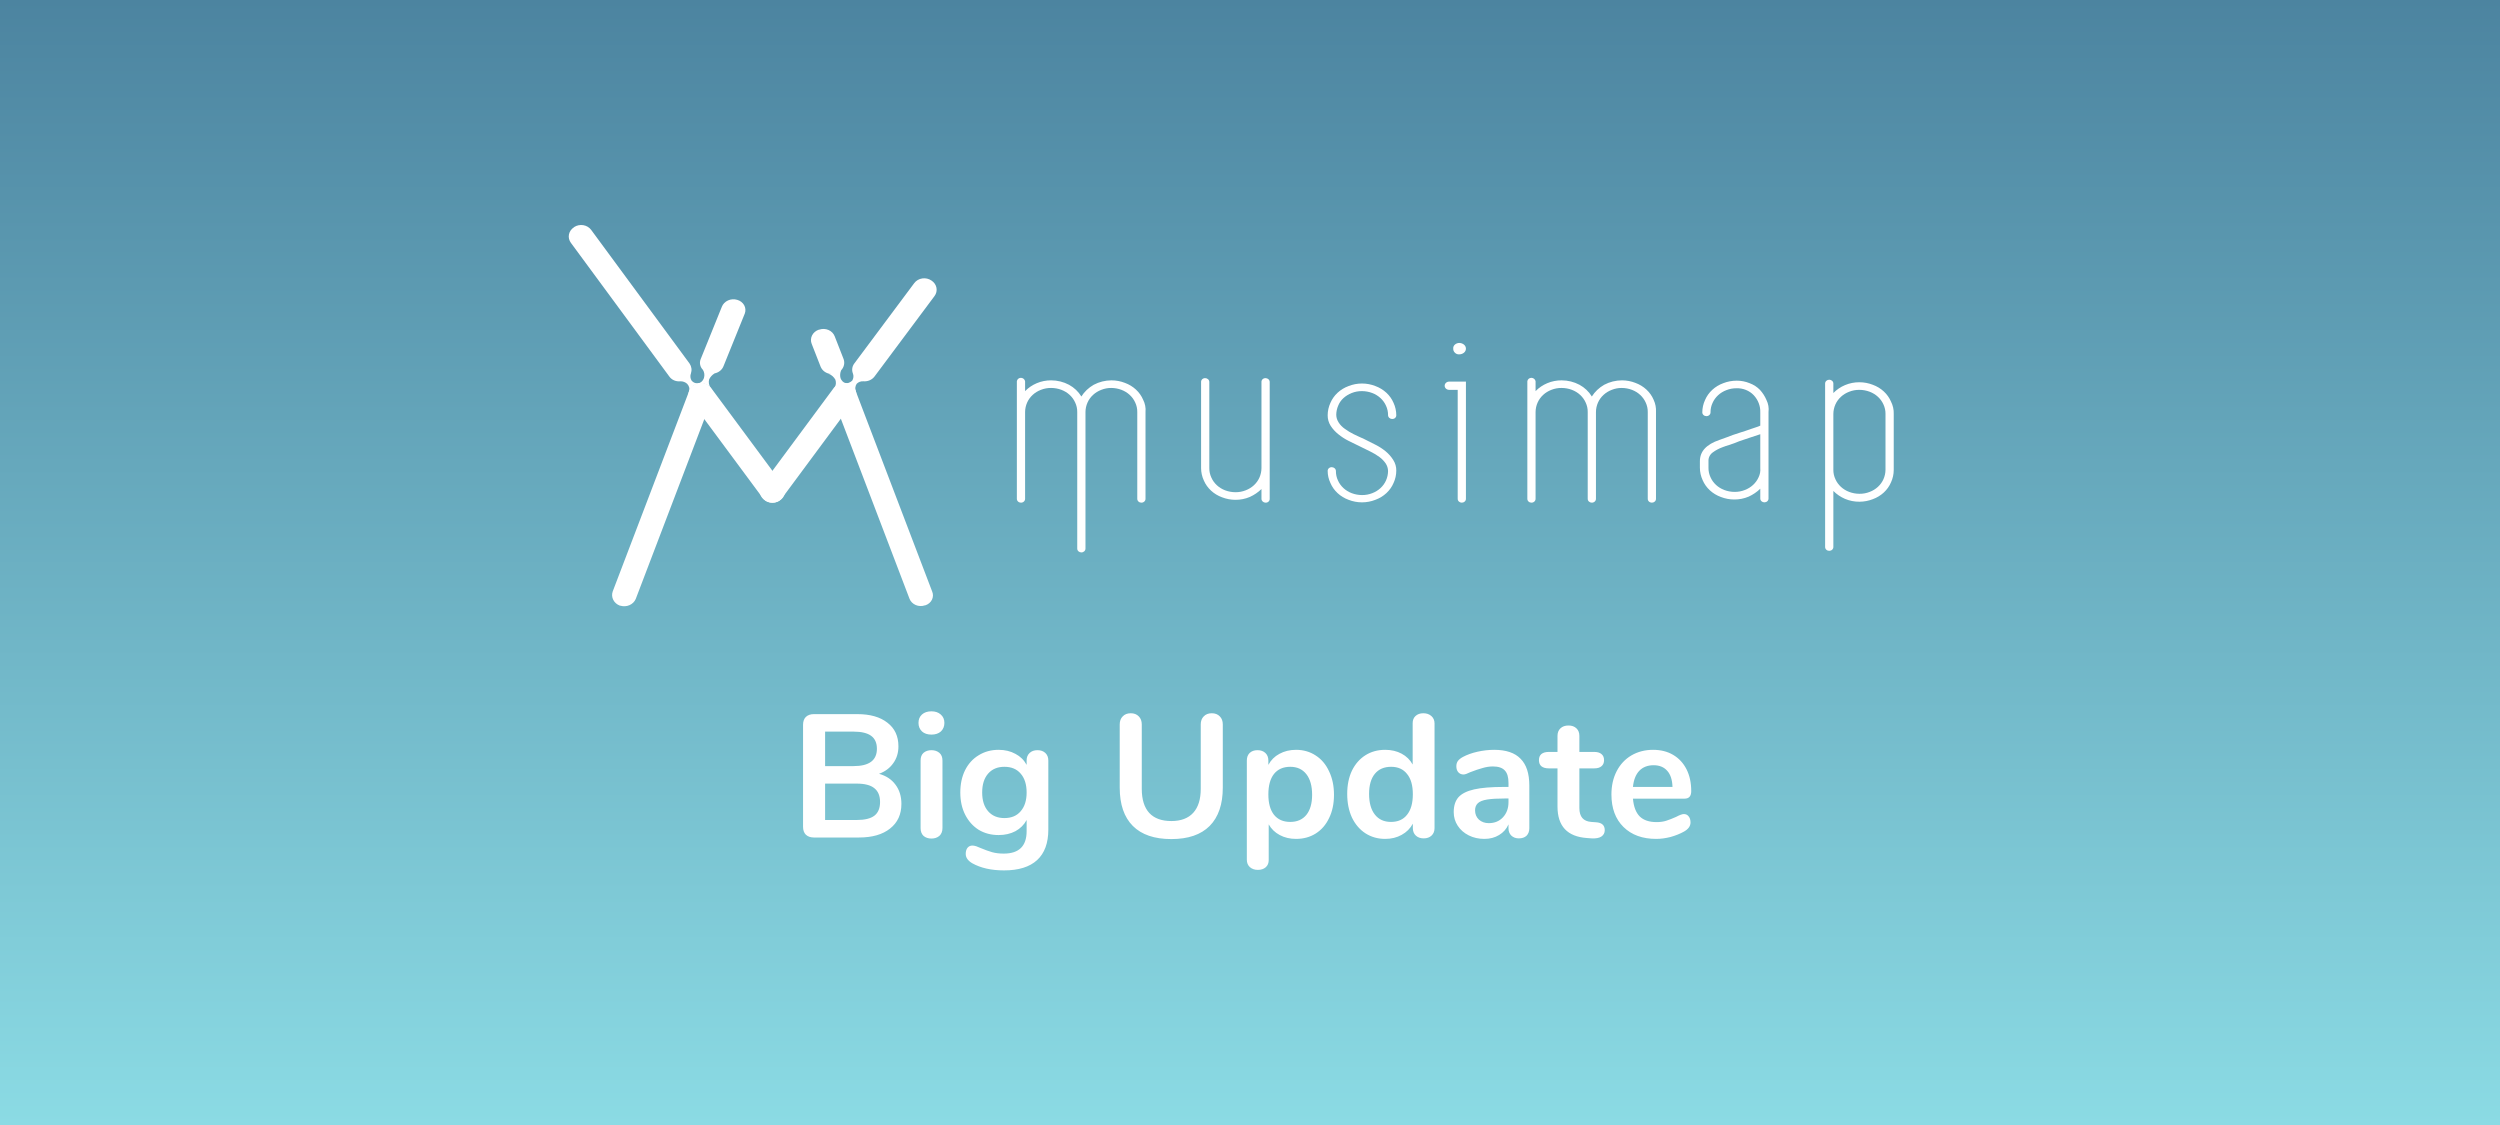 <svg width="400" height="180" viewBox="0 0 400 180" fill="none" xmlns="http://www.w3.org/2000/svg">
<rect x="0" y="0" width="400" height="180" fill="#333333" stroke="none"/>
<rect width="400" height="180" fill="url(#paint0_linear)"/>
<path d="M140.641 123.808C141.78 124.125 142.657 124.704 143.273 125.544C143.908 126.384 144.225 127.411 144.225 128.624C144.225 130.304 143.619 131.62 142.405 132.572C141.211 133.524 139.559 134 137.449 134H130.225C129.684 134 129.255 133.851 128.937 133.552C128.639 133.253 128.489 132.833 128.489 132.292V115.968C128.489 115.427 128.639 115.007 128.937 114.708C129.255 114.409 129.684 114.26 130.225 114.26H137.169C139.223 114.26 140.828 114.717 141.985 115.632C143.161 116.528 143.749 117.788 143.749 119.412C143.749 120.457 143.469 121.363 142.909 122.128C142.368 122.893 141.612 123.453 140.641 123.808ZM132.017 122.576H136.581C139.064 122.576 140.305 121.652 140.305 119.804C140.305 118.871 139.997 118.18 139.381 117.732C138.765 117.284 137.832 117.06 136.581 117.06H132.017V122.576ZM137.057 131.2C138.364 131.2 139.316 130.967 139.913 130.5C140.511 130.033 140.809 129.305 140.809 128.316C140.809 127.327 140.501 126.589 139.885 126.104C139.288 125.619 138.345 125.376 137.057 125.376H132.017V131.2H137.057ZM149.031 134.168C148.527 134.168 148.107 134.028 147.771 133.748C147.453 133.449 147.295 133.029 147.295 132.488V121.68C147.295 121.139 147.453 120.728 147.771 120.448C148.107 120.168 148.527 120.028 149.031 120.028C149.535 120.028 149.955 120.168 150.291 120.448C150.627 120.728 150.795 121.139 150.795 121.68V132.488C150.795 133.029 150.627 133.449 150.291 133.748C149.955 134.028 149.535 134.168 149.031 134.168ZM149.031 117.536C148.396 117.536 147.892 117.368 147.519 117.032C147.145 116.677 146.959 116.22 146.959 115.66C146.959 115.1 147.145 114.652 147.519 114.316C147.892 113.98 148.396 113.812 149.031 113.812C149.647 113.812 150.141 113.98 150.515 114.316C150.907 114.652 151.103 115.1 151.103 115.66C151.103 116.22 150.916 116.677 150.543 117.032C150.169 117.368 149.665 117.536 149.031 117.536ZM165.996 120.028C166.519 120.028 166.939 120.177 167.256 120.476C167.573 120.775 167.732 121.176 167.732 121.68V132.74C167.732 134.887 167.135 136.511 165.94 137.612C164.745 138.713 162.981 139.264 160.648 139.264C158.613 139.264 156.915 138.881 155.552 138.116C154.861 137.705 154.516 137.211 154.516 136.632C154.516 136.221 154.609 135.895 154.796 135.652C155.001 135.409 155.263 135.288 155.58 135.288C155.748 135.288 155.953 135.325 156.196 135.4C156.439 135.493 156.691 135.596 156.952 135.708C157.624 135.988 158.221 136.203 158.744 136.352C159.285 136.501 159.901 136.576 160.592 136.576C163.037 136.576 164.26 135.381 164.26 132.992V131.2C163.849 131.965 163.252 132.563 162.468 132.992C161.684 133.403 160.788 133.608 159.78 133.608C158.585 133.608 157.521 133.328 156.588 132.768C155.673 132.189 154.955 131.387 154.432 130.36C153.909 129.333 153.648 128.148 153.648 126.804C153.648 125.46 153.9 124.275 154.404 123.248C154.927 122.203 155.655 121.4 156.588 120.84C157.521 120.261 158.585 119.972 159.78 119.972C160.788 119.972 161.684 120.187 162.468 120.616C163.252 121.027 163.849 121.615 164.26 122.38V121.652C164.26 121.167 164.419 120.775 164.736 120.476C165.053 120.177 165.473 120.028 165.996 120.028ZM160.704 130.892C161.824 130.892 162.692 130.528 163.308 129.8C163.943 129.072 164.26 128.073 164.26 126.804C164.26 125.516 163.943 124.508 163.308 123.78C162.692 123.052 161.824 122.688 160.704 122.688C159.603 122.688 158.735 123.052 158.1 123.78C157.465 124.508 157.148 125.516 157.148 126.804C157.148 128.073 157.465 129.072 158.1 129.8C158.735 130.528 159.603 130.892 160.704 130.892ZM187.415 134.252C184.708 134.252 182.655 133.552 181.255 132.152C179.855 130.752 179.155 128.708 179.155 126.02V115.912C179.155 115.371 179.313 114.941 179.631 114.624C179.948 114.288 180.377 114.12 180.919 114.12C181.46 114.12 181.889 114.288 182.207 114.624C182.524 114.941 182.683 115.371 182.683 115.912V126.216C182.683 127.915 183.084 129.203 183.887 130.08C184.689 130.939 185.865 131.368 187.415 131.368C188.945 131.368 190.112 130.929 190.915 130.052C191.717 129.175 192.119 127.896 192.119 126.216V115.912C192.119 115.371 192.277 114.941 192.595 114.624C192.912 114.288 193.341 114.12 193.883 114.12C194.424 114.12 194.853 114.288 195.171 114.624C195.488 114.941 195.647 115.371 195.647 115.912V126.02C195.647 128.689 194.947 130.733 193.547 132.152C192.147 133.552 190.103 134.252 187.415 134.252ZM207.362 119.972C208.538 119.972 209.583 120.271 210.498 120.868C211.431 121.465 212.15 122.315 212.654 123.416C213.176 124.499 213.438 125.749 213.438 127.168C213.438 128.587 213.176 129.828 212.654 130.892C212.15 131.956 211.44 132.777 210.526 133.356C209.611 133.935 208.556 134.224 207.362 134.224C206.391 134.224 205.523 134.019 204.758 133.608C203.992 133.197 203.404 132.628 202.994 131.9V137.612C202.994 138.097 202.835 138.48 202.518 138.76C202.2 139.04 201.78 139.18 201.258 139.18C200.735 139.18 200.306 139.031 199.97 138.732C199.652 138.433 199.494 138.041 199.494 137.556V121.68C199.494 121.176 199.643 120.775 199.942 120.476C200.259 120.177 200.679 120.028 201.202 120.028C201.724 120.028 202.144 120.177 202.462 120.476C202.779 120.775 202.938 121.176 202.938 121.68V122.38C203.348 121.615 203.936 121.027 204.702 120.616C205.486 120.187 206.372 119.972 207.362 119.972ZM206.438 131.508C207.539 131.508 208.398 131.135 209.014 130.388C209.63 129.623 209.938 128.549 209.938 127.168C209.938 125.749 209.63 124.648 209.014 123.864C208.398 123.08 207.539 122.688 206.438 122.688C205.318 122.688 204.45 123.071 203.834 123.836C203.236 124.601 202.938 125.693 202.938 127.112C202.938 128.512 203.236 129.595 203.834 130.36C204.45 131.125 205.318 131.508 206.438 131.508ZM227.734 114.12C228.257 114.12 228.686 114.269 229.022 114.568C229.358 114.867 229.526 115.259 229.526 115.744V132.488C229.526 132.992 229.368 133.393 229.05 133.692C228.733 133.991 228.313 134.14 227.79 134.14C227.268 134.14 226.848 133.991 226.53 133.692C226.213 133.393 226.054 132.992 226.054 132.488V131.788C225.644 132.553 225.046 133.151 224.262 133.58C223.497 134.009 222.62 134.224 221.63 134.224C220.454 134.224 219.4 133.925 218.466 133.328C217.552 132.731 216.833 131.891 216.31 130.808C215.806 129.707 215.554 128.447 215.554 127.028C215.554 125.609 215.806 124.368 216.31 123.304C216.833 122.24 217.552 121.419 218.466 120.84C219.381 120.261 220.436 119.972 221.63 119.972C222.62 119.972 223.497 120.177 224.262 120.588C225.028 120.999 225.616 121.577 226.026 122.324V115.688C226.026 115.221 226.176 114.848 226.474 114.568C226.792 114.269 227.212 114.12 227.734 114.12ZM222.554 131.508C223.674 131.508 224.533 131.125 225.13 130.36C225.746 129.595 226.054 128.503 226.054 127.084C226.054 125.665 225.746 124.583 225.13 123.836C224.533 123.071 223.684 122.688 222.582 122.688C221.462 122.688 220.594 123.061 219.978 123.808C219.362 124.555 219.054 125.628 219.054 127.028C219.054 128.447 219.362 129.548 219.978 130.332C220.594 131.116 221.453 131.508 222.554 131.508ZM239.063 119.972C240.967 119.972 242.376 120.448 243.291 121.4C244.224 122.333 244.691 123.761 244.691 125.684V132.516C244.691 133.02 244.541 133.421 244.243 133.72C243.944 134 243.533 134.14 243.011 134.14C242.525 134.14 242.124 133.991 241.807 133.692C241.508 133.393 241.359 133.001 241.359 132.516V131.9C241.041 132.628 240.537 133.197 239.847 133.608C239.175 134.019 238.391 134.224 237.495 134.224C236.58 134.224 235.749 134.037 235.003 133.664C234.256 133.291 233.668 132.777 233.239 132.124C232.809 131.471 232.595 130.743 232.595 129.94C232.595 128.932 232.847 128.139 233.351 127.56C233.873 126.981 234.713 126.561 235.871 126.3C237.028 126.039 238.624 125.908 240.659 125.908H241.359V125.264C241.359 124.349 241.163 123.687 240.771 123.276C240.379 122.847 239.744 122.632 238.867 122.632C238.325 122.632 237.775 122.716 237.215 122.884C236.655 123.033 235.992 123.257 235.227 123.556C234.741 123.799 234.387 123.92 234.163 123.92C233.827 123.92 233.547 123.799 233.323 123.556C233.117 123.313 233.015 122.996 233.015 122.604C233.015 122.287 233.089 122.016 233.239 121.792C233.407 121.549 233.677 121.325 234.051 121.12C234.704 120.765 235.479 120.485 236.375 120.28C237.289 120.075 238.185 119.972 239.063 119.972ZM238.195 131.704C239.128 131.704 239.884 131.396 240.463 130.78C241.06 130.145 241.359 129.333 241.359 128.344V127.756H240.855C239.604 127.756 238.633 127.812 237.943 127.924C237.252 128.036 236.757 128.232 236.459 128.512C236.16 128.792 236.011 129.175 236.011 129.66C236.011 130.257 236.216 130.752 236.627 131.144C237.056 131.517 237.579 131.704 238.195 131.704ZM255.36 131.564C256.293 131.62 256.76 132.04 256.76 132.824C256.76 133.272 256.573 133.617 256.2 133.86C255.845 134.084 255.332 134.177 254.66 134.14L253.904 134.084C250.768 133.86 249.2 132.18 249.2 129.044V122.94H247.8C247.296 122.94 246.904 122.828 246.624 122.604C246.362 122.38 246.232 122.053 246.232 121.624C246.232 121.195 246.362 120.868 246.624 120.644C246.904 120.42 247.296 120.308 247.8 120.308H249.2V117.732C249.2 117.228 249.358 116.827 249.676 116.528C249.993 116.229 250.422 116.08 250.964 116.08C251.486 116.08 251.906 116.229 252.224 116.528C252.541 116.827 252.7 117.228 252.7 117.732V120.308H255.08C255.584 120.308 255.966 120.42 256.228 120.644C256.508 120.868 256.648 121.195 256.648 121.624C256.648 122.053 256.508 122.38 256.228 122.604C255.966 122.828 255.584 122.94 255.08 122.94H252.7V129.296C252.7 130.677 253.334 131.415 254.604 131.508L255.36 131.564ZM269.42 130.248C269.737 130.248 269.989 130.369 270.176 130.612C270.381 130.855 270.484 131.181 270.484 131.592C270.484 132.171 270.138 132.656 269.448 133.048C268.813 133.403 268.094 133.692 267.292 133.916C266.489 134.121 265.724 134.224 264.996 134.224C262.793 134.224 261.048 133.589 259.76 132.32C258.472 131.051 257.828 129.315 257.828 127.112C257.828 125.712 258.108 124.471 258.668 123.388C259.228 122.305 260.012 121.465 261.02 120.868C262.046 120.271 263.204 119.972 264.492 119.972C265.724 119.972 266.797 120.243 267.712 120.784C268.626 121.325 269.336 122.091 269.84 123.08C270.344 124.069 270.596 125.236 270.596 126.58C270.596 127.383 270.241 127.784 269.532 127.784H261.272C261.384 129.072 261.748 130.024 262.364 130.64C262.98 131.237 263.876 131.536 265.052 131.536C265.649 131.536 266.172 131.461 266.62 131.312C267.086 131.163 267.609 130.957 268.188 130.696C268.748 130.397 269.158 130.248 269.42 130.248ZM264.576 122.436C263.624 122.436 262.858 122.735 262.28 123.332C261.72 123.929 261.384 124.788 261.272 125.908H267.6C267.562 124.769 267.282 123.911 266.76 123.332C266.237 122.735 265.509 122.436 264.576 122.436Z" fill="white"/>
<path d="M112.802 61.464C112.315 61.298 111.776 61.316 111.303 61.516C110.83 61.715 110.461 62.079 110.277 62.529L98.037 94.624C97.877 95.069 97.907 95.553 98.121 95.977C98.335 96.402 98.718 96.734 99.19 96.906H99.245C99.725 97.054 100.25 97.026 100.709 96.828C101.169 96.63 101.529 96.277 101.715 95.841L113.955 63.745C114.046 63.526 114.089 63.292 114.08 63.057C114.071 62.822 114.011 62.591 113.903 62.378C113.796 62.165 113.643 61.975 113.454 61.818C113.265 61.66 113.043 61.54 112.802 61.464Z" fill="white"/>
<path d="M117.962 47.976C117.474 47.827 116.942 47.86 116.481 48.069C116.019 48.277 115.664 48.645 115.492 49.092L112.089 57.509C111.984 57.794 111.964 58.1 112.032 58.394C112.1 58.689 112.252 58.961 112.473 59.182C112.703 59.569 112.762 60.023 112.638 60.45C112.571 60.681 112.44 60.892 112.256 61.061C112.073 61.23 111.845 61.351 111.595 61.413C111.971 61.312 112.371 61.312 112.748 61.413C113.118 61.525 113.443 61.737 113.681 62.022C113.421 61.626 113.342 61.152 113.461 60.703C113.647 60.311 113.952 59.976 114.339 59.74C114.665 59.674 114.967 59.532 115.217 59.328C115.467 59.124 115.656 58.864 115.767 58.574L119.17 50.157C119.25 49.94 119.282 49.712 119.264 49.484C119.246 49.256 119.179 49.033 119.066 48.83C118.954 48.627 118.798 48.446 118.608 48.3C118.418 48.153 118.199 48.043 117.962 47.976Z" fill="white"/>
<path d="M110.662 60.906C110.552 60.731 110.485 60.536 110.466 60.334C110.447 60.133 110.477 59.93 110.552 59.74C110.639 59.478 110.665 59.203 110.627 58.932C110.589 58.661 110.489 58.4 110.332 58.168L94.579 36.771C94.287 36.382 93.84 36.115 93.336 36.029C92.832 35.944 92.312 36.046 91.889 36.314L91.834 36.365C91.413 36.635 91.124 37.047 91.032 37.513C90.939 37.979 91.05 38.459 91.34 38.85L107.094 60.247C107.281 60.512 107.545 60.723 107.855 60.858C108.165 60.992 108.51 61.044 108.85 61.007C109.054 61.002 109.256 61.035 109.445 61.105C109.634 61.175 109.805 61.28 109.948 61.413C110.102 61.578 110.213 61.774 110.27 61.985C110.327 62.197 110.33 62.417 110.277 62.63C110.418 62.283 110.643 61.97 110.936 61.717C111.199 61.532 111.497 61.395 111.814 61.312C111.6 61.353 111.378 61.337 111.174 61.265C110.969 61.193 110.792 61.068 110.662 60.906Z" fill="white"/>
<path d="M149.03 44.883C148.823 44.739 148.586 44.636 148.334 44.578C148.082 44.521 147.821 44.51 147.565 44.548C147.308 44.586 147.063 44.671 146.844 44.798C146.624 44.926 146.434 45.093 146.286 45.289L136.68 58.168C136.511 58.395 136.403 58.656 136.365 58.929C136.327 59.203 136.359 59.48 136.46 59.74C136.536 59.93 136.565 60.133 136.546 60.334C136.527 60.536 136.46 60.731 136.35 60.906C136.046 61.193 135.632 61.357 135.198 61.362C135.591 61.403 135.958 61.564 136.241 61.819C136.55 62.049 136.794 62.345 136.954 62.681C136.866 62.476 136.83 62.255 136.849 62.035C136.868 61.815 136.942 61.602 137.064 61.413C137.199 61.27 137.369 61.159 137.56 61.088C137.751 61.018 137.957 60.99 138.162 61.007C138.501 61.033 138.842 60.977 139.15 60.843C139.458 60.71 139.723 60.504 139.918 60.247L149.524 47.368C149.814 46.978 149.925 46.497 149.832 46.031C149.74 45.566 149.451 45.153 149.03 44.883Z" fill="white"/>
<path d="M149.14 94.624L136.899 62.529C136.791 62.218 136.589 61.944 136.316 61.737C136.044 61.53 135.713 61.4 135.362 61.362C135.155 61.289 134.968 61.174 134.816 61.024C134.664 60.875 134.551 60.696 134.484 60.5C134.373 60.078 134.411 59.633 134.594 59.233C134.818 58.993 134.972 58.703 135.039 58.392C135.107 58.081 135.086 57.759 134.978 57.458L133.551 53.807C133.466 53.586 133.335 53.383 133.165 53.209C132.994 53.036 132.788 52.895 132.558 52.796C132.328 52.697 132.079 52.641 131.825 52.632C131.572 52.623 131.319 52.66 131.081 52.743H131.026C130.787 52.821 130.567 52.942 130.379 53.1C130.191 53.257 130.039 53.448 129.932 53.66C129.824 53.873 129.764 54.102 129.754 54.337C129.744 54.571 129.784 54.805 129.873 55.024L131.3 58.675C131.43 58.992 131.653 59.269 131.944 59.475C132.235 59.681 132.582 59.808 132.947 59.841C132.817 59.849 132.686 59.832 132.563 59.791C133.041 59.981 133.43 60.323 133.661 60.754C133.803 61.174 133.764 61.628 133.551 62.022C133.358 62.257 133.231 62.533 133.183 62.826C133.135 63.118 133.167 63.417 133.277 63.695L145.517 95.79C145.602 96.011 145.733 96.215 145.904 96.388C146.074 96.562 146.28 96.702 146.51 96.802C146.74 96.901 146.989 96.957 147.243 96.966C147.496 96.975 147.749 96.937 147.987 96.855H148.042C148.277 96.781 148.492 96.662 148.676 96.508C148.86 96.354 149.007 96.167 149.11 95.958C149.213 95.749 149.268 95.523 149.274 95.294C149.279 95.065 149.233 94.837 149.14 94.624Z" fill="white"/>
<path d="M122.024 79.666C122.316 80.056 122.763 80.322 123.267 80.408C123.771 80.493 124.291 80.391 124.714 80.123L124.769 80.072C125.19 79.803 125.478 79.39 125.571 78.924C125.664 78.459 125.553 77.978 125.263 77.588L113.736 62.021C113.444 61.632 112.997 61.366 112.493 61.28C111.989 61.195 111.468 61.297 111.046 61.565L110.991 61.616C110.57 61.885 110.281 62.298 110.189 62.764C110.096 63.23 110.207 63.71 110.497 64.1L122.024 79.666Z" fill="white"/>
<path d="M125.153 79.666C124.861 80.056 124.414 80.322 123.91 80.408C123.406 80.493 122.886 80.391 122.463 80.123L122.408 80.072C121.987 79.803 121.698 79.39 121.606 78.924C121.513 78.459 121.624 77.978 121.914 77.588L133.441 62.021C133.733 61.632 134.18 61.366 134.684 61.28C135.188 61.195 135.708 61.297 136.131 61.565L136.186 61.616C136.607 61.885 136.896 62.298 136.988 62.764C137.081 63.23 136.97 63.71 136.68 64.1L125.153 79.666Z" fill="white"/>
<path d="M203.152 61.109C203.149 60.948 203.079 60.795 202.956 60.681C202.833 60.568 202.667 60.503 202.493 60.5C202.406 60.498 202.319 60.511 202.238 60.541C202.156 60.57 202.082 60.615 202.021 60.672C201.959 60.729 201.91 60.797 201.878 60.873C201.846 60.948 201.831 61.028 201.835 61.109V74.9C201.832 75.422 201.72 75.939 201.505 76.421C201.302 76.877 201.004 77.29 200.627 77.638C200.25 77.987 199.802 78.262 199.31 78.45C198.79 78.657 198.229 78.761 197.663 78.754C197.098 78.751 196.539 78.648 196.016 78.45C195.523 78.262 195.076 77.987 194.699 77.638C194.322 77.29 194.023 76.877 193.821 76.421C193.596 75.942 193.484 75.423 193.491 74.9V61.109C193.488 60.948 193.418 60.795 193.295 60.681C193.172 60.568 193.006 60.503 192.833 60.5C192.745 60.498 192.658 60.511 192.577 60.541C192.496 60.57 192.422 60.615 192.36 60.672C192.298 60.729 192.25 60.797 192.218 60.873C192.186 60.948 192.171 61.028 192.174 61.109V74.9C192.176 75.58 192.325 76.252 192.613 76.878C192.873 77.486 193.265 78.038 193.766 78.5C194.266 78.963 194.864 79.325 195.522 79.565C196.199 79.831 196.927 79.969 197.663 79.971C198.458 79.976 199.245 79.821 199.968 79.514C200.667 79.197 201.298 78.768 201.835 78.247V79.819C201.837 79.979 201.908 80.132 202.031 80.246C202.154 80.36 202.319 80.424 202.493 80.427C202.581 80.43 202.668 80.416 202.749 80.387C202.83 80.357 202.904 80.312 202.966 80.255C203.028 80.198 203.076 80.13 203.108 80.055C203.14 79.98 203.155 79.899 203.152 79.819V61.109Z" fill="white"/>
<path d="M233.506 56.697C233.768 56.69 234.02 56.601 234.22 56.444C234.323 56.363 234.406 56.261 234.463 56.148C234.519 56.034 234.549 55.91 234.549 55.785C234.549 55.66 234.519 55.536 234.463 55.422C234.406 55.308 234.323 55.207 234.22 55.126C234.02 54.969 233.768 54.88 233.506 54.872C233.242 54.87 232.987 54.961 232.793 55.126C232.694 55.208 232.618 55.31 232.57 55.425C232.523 55.539 232.505 55.663 232.518 55.785C232.512 55.906 232.533 56.028 232.58 56.141C232.628 56.255 232.7 56.358 232.793 56.444C232.882 56.535 232.993 56.605 233.117 56.65C233.241 56.694 233.374 56.71 233.506 56.697Z" fill="white"/>
<path d="M231.86 61.058C231.67 61.058 231.489 61.127 231.355 61.251C231.221 61.375 231.146 61.542 231.146 61.717C231.146 61.892 231.221 62.06 231.355 62.183C231.489 62.307 231.67 62.376 231.86 62.376H233.232V79.819C233.232 79.899 233.249 79.978 233.282 80.052C233.315 80.125 233.364 80.192 233.425 80.249C233.486 80.305 233.559 80.35 233.638 80.381C233.718 80.411 233.804 80.427 233.891 80.427C233.977 80.427 234.063 80.411 234.143 80.381C234.222 80.35 234.295 80.305 234.356 80.249C234.417 80.192 234.466 80.125 234.499 80.052C234.532 79.978 234.549 79.899 234.549 79.819V61.058H231.86Z" fill="white"/>
<path d="M282.633 63.999C282.385 63.409 282.033 62.86 281.59 62.376C281.136 61.91 280.573 61.546 279.943 61.312C279.287 61.041 278.576 60.903 277.858 60.906C277.122 60.908 276.394 61.046 275.717 61.312C275.059 61.552 274.461 61.914 273.961 62.377C273.46 62.839 273.068 63.391 272.808 63.999C272.52 64.624 272.371 65.297 272.369 65.976C272.369 66.138 272.438 66.293 272.562 66.407C272.685 66.521 272.853 66.585 273.027 66.585C273.202 66.585 273.37 66.521 273.493 66.407C273.617 66.293 273.686 66.138 273.686 65.976V65.926C273.684 65.42 273.796 64.919 274.015 64.455C274.218 64 274.517 63.586 274.893 63.238C275.27 62.89 275.718 62.614 276.211 62.427C276.713 62.224 277.255 62.121 277.803 62.123C278.33 62.102 278.856 62.192 279.341 62.385C279.825 62.578 280.257 62.87 280.602 63.238C281.307 63.999 281.679 64.976 281.645 65.976V68.106C281.316 68.258 280.822 68.41 280.218 68.613C279.614 68.816 278.955 69.069 278.242 69.272C277.528 69.475 276.925 69.728 276.376 69.931C275.827 70.134 275.388 70.286 275.113 70.388C273.027 71.097 271.984 72.213 271.984 73.785V74.85C271.987 75.529 272.136 76.202 272.424 76.827C272.684 77.435 273.076 77.987 273.576 78.45C274.077 78.912 274.675 79.274 275.333 79.514C276.01 79.78 276.738 79.918 277.473 79.92C278.269 79.926 279.056 79.77 279.779 79.464C280.477 79.146 281.109 78.717 281.645 78.196V79.768C281.645 79.929 281.715 80.084 281.838 80.198C281.962 80.312 282.129 80.376 282.304 80.376C282.478 80.376 282.646 80.312 282.77 80.198C282.893 80.084 282.962 79.929 282.962 79.768V65.926C283.046 65.268 282.932 64.601 282.633 63.999ZM281.371 76.371C281.168 76.826 280.869 77.24 280.493 77.588C280.116 77.936 279.668 78.212 279.175 78.399C278.656 78.606 278.094 78.71 277.528 78.703C276.963 78.701 276.404 78.597 275.882 78.399C275.389 78.212 274.941 77.936 274.564 77.588C274.187 77.24 273.889 76.826 273.686 76.371C273.461 75.891 273.349 75.373 273.357 74.85V73.785C273.341 73.512 273.398 73.24 273.522 72.993C273.646 72.745 273.835 72.53 274.07 72.365C274.538 72.028 275.055 71.755 275.607 71.554C275.947 71.416 276.295 71.298 276.65 71.199C277.21 71.023 277.76 70.82 278.297 70.591L280.108 69.982C280.712 69.779 281.206 69.627 281.645 69.475V74.9C281.693 75.404 281.598 75.911 281.371 76.371Z" fill="white"/>
<path d="M302.558 64.252C302.298 63.645 301.906 63.092 301.406 62.63C300.905 62.168 300.307 61.805 299.649 61.565C298.972 61.3 298.244 61.162 297.508 61.16C296.713 61.154 295.926 61.31 295.203 61.616C294.493 61.915 293.858 62.347 293.337 62.883V61.362C293.337 61.201 293.267 61.046 293.144 60.932C293.02 60.818 292.853 60.754 292.678 60.754C292.503 60.754 292.336 60.818 292.212 60.932C292.089 61.046 292.019 61.201 292.019 61.362V87.526C292.019 87.687 292.089 87.842 292.212 87.956C292.336 88.07 292.503 88.134 292.678 88.134C292.853 88.134 293.02 88.07 293.144 87.956C293.267 87.842 293.337 87.687 293.337 87.526V78.551C293.862 79.084 294.496 79.514 295.203 79.819C295.926 80.125 296.713 80.281 297.508 80.275C298.244 80.273 298.972 80.135 299.649 79.869C300.307 79.629 300.905 79.267 301.406 78.805C301.906 78.342 302.298 77.79 302.558 77.182C302.846 76.556 302.995 75.884 302.997 75.205V66.23C303.022 65.548 302.871 64.87 302.558 64.252ZM301.68 75.154C301.677 75.676 301.565 76.192 301.351 76.675C301.148 77.13 300.849 77.544 300.473 77.892C300.096 78.24 299.648 78.516 299.155 78.703C298.636 78.911 298.074 79.014 297.508 79.007C296.943 79.005 296.384 78.901 295.862 78.703C295.369 78.516 294.921 78.24 294.544 77.892C294.167 77.544 293.869 77.13 293.666 76.675C293.441 76.195 293.329 75.677 293.337 75.154V66.23C293.34 65.708 293.451 65.192 293.666 64.709C293.869 64.254 294.167 63.84 294.544 63.492C294.921 63.144 295.369 62.868 295.862 62.681C296.381 62.473 296.942 62.369 297.508 62.376C298.073 62.379 298.632 62.482 299.155 62.681C299.648 62.868 300.096 63.144 300.473 63.492C300.849 63.84 301.148 64.254 301.351 64.709C301.575 65.189 301.688 65.707 301.68 66.23V75.154Z" fill="white"/>
<path d="M214.953 63.695C215.334 63.351 215.781 63.075 216.271 62.883C216.79 62.676 217.351 62.572 217.917 62.579C218.482 62.582 219.042 62.685 219.564 62.883C220.057 63.071 220.505 63.346 220.882 63.695C221.258 64.043 221.557 64.456 221.76 64.912C221.984 65.391 222.097 65.91 222.089 66.433C222.092 66.593 222.162 66.746 222.285 66.86C222.408 66.974 222.574 67.039 222.748 67.041C222.835 67.044 222.922 67.03 223.003 67.001C223.085 66.971 223.159 66.926 223.22 66.869C223.282 66.812 223.331 66.744 223.363 66.669C223.395 66.594 223.41 66.513 223.406 66.433C223.404 65.753 223.255 65.081 222.967 64.455C222.707 63.847 222.315 63.295 221.815 62.833C221.314 62.371 220.716 62.008 220.058 61.768C219.382 61.5 218.653 61.362 217.917 61.362C217.182 61.362 216.453 61.5 215.777 61.768C215.119 62.008 214.521 62.371 214.02 62.833C213.52 63.295 213.128 63.847 212.868 64.455C212.58 65.081 212.431 65.753 212.428 66.433C212.416 67.039 212.587 67.636 212.922 68.157C213.247 68.652 213.655 69.097 214.13 69.475C214.633 69.887 215.186 70.244 215.777 70.54C216.38 70.844 217.039 71.148 217.643 71.453C218.247 71.757 218.796 72.01 219.29 72.264C219.793 72.509 220.271 72.798 220.717 73.126C221.103 73.412 221.437 73.755 221.705 74.14C221.947 74.507 222.079 74.927 222.089 75.357C222.086 75.879 221.974 76.395 221.76 76.878C221.557 77.333 221.258 77.747 220.882 78.095C220.505 78.443 220.057 78.719 219.564 78.906C219.045 79.114 218.483 79.217 217.917 79.21C217.352 79.208 216.793 79.104 216.271 78.906C215.778 78.719 215.33 78.443 214.953 78.095C214.576 77.747 214.278 77.333 214.075 76.878C213.85 76.398 213.738 75.879 213.746 75.357C213.743 75.196 213.673 75.043 213.55 74.929C213.427 74.816 213.261 74.751 213.087 74.748C213 74.745 212.913 74.759 212.831 74.789C212.75 74.818 212.676 74.863 212.614 74.92C212.553 74.977 212.504 75.045 212.472 75.121C212.44 75.196 212.425 75.276 212.428 75.357C212.431 76.02 212.58 76.676 212.868 77.284C213.128 77.891 213.52 78.444 214.02 78.906C214.521 79.368 215.119 79.731 215.777 79.971C216.453 80.238 217.182 80.376 217.917 80.376C218.653 80.376 219.382 80.238 220.058 79.971C220.716 79.731 221.314 79.368 221.815 78.906C222.315 78.444 222.707 77.891 222.967 77.284C223.255 76.658 223.404 75.986 223.406 75.306C223.419 74.7 223.248 74.103 222.912 73.582C222.589 73.071 222.181 72.609 221.705 72.213C221.202 71.801 220.649 71.444 220.058 71.148L218.247 70.236C217.698 69.982 217.094 69.728 216.6 69.475C216.096 69.229 215.619 68.941 215.173 68.613C214.773 68.34 214.436 67.995 214.185 67.599C213.943 67.232 213.81 66.812 213.801 66.382C213.803 65.86 213.915 65.344 214.13 64.861C214.312 64.422 214.592 64.025 214.953 63.695Z" fill="white"/>
<path d="M264.574 63.948C264.314 63.34 263.922 62.788 263.421 62.326C262.921 61.864 262.323 61.501 261.665 61.261C260.988 60.995 260.26 60.857 259.524 60.855C258.522 60.856 257.537 61.101 256.67 61.565C255.854 62.031 255.176 62.675 254.694 63.441C254.228 62.664 253.546 62.017 252.718 61.565C251.851 61.101 250.866 60.856 249.864 60.855C249.068 60.85 248.281 61.005 247.558 61.312C246.848 61.611 246.213 62.042 245.692 62.579V61.007C245.669 60.858 245.591 60.721 245.471 60.619C245.351 60.518 245.196 60.458 245.033 60.45C244.868 60.449 244.708 60.506 244.586 60.609C244.464 60.713 244.388 60.855 244.375 61.007V79.819C244.375 79.98 244.444 80.135 244.567 80.249C244.691 80.363 244.859 80.427 245.033 80.427C245.208 80.427 245.375 80.363 245.499 80.249C245.623 80.135 245.692 79.98 245.692 79.819V65.926C245.695 65.404 245.807 64.887 246.021 64.405C246.224 63.949 246.523 63.536 246.899 63.188C247.276 62.839 247.724 62.564 248.217 62.376C248.736 62.169 249.298 62.065 249.864 62.072C250.429 62.075 250.988 62.178 251.51 62.376C252.003 62.564 252.451 62.839 252.828 63.188C253.205 63.536 253.503 63.949 253.706 64.405C253.931 64.885 254.043 65.403 254.035 65.926V79.819C254.035 79.98 254.105 80.135 254.228 80.249C254.352 80.363 254.519 80.427 254.694 80.427C254.869 80.427 255.036 80.363 255.16 80.249C255.283 80.135 255.353 79.98 255.353 79.819V65.926C255.355 65.404 255.467 64.887 255.682 64.405C255.885 63.949 256.183 63.536 256.56 63.188C256.937 62.839 257.385 62.564 257.878 62.376C258.379 62.174 258.922 62.07 259.469 62.072C260.034 62.075 260.593 62.178 261.116 62.376C261.609 62.564 262.057 62.839 262.434 63.188C262.81 63.536 263.109 63.949 263.312 64.405C263.536 64.885 263.649 65.403 263.641 65.926V79.819C263.641 79.98 263.71 80.135 263.834 80.249C263.958 80.363 264.125 80.427 264.3 80.427C264.474 80.427 264.642 80.363 264.766 80.249C264.889 80.135 264.958 79.98 264.958 79.819V65.926C264.996 65.248 264.865 64.571 264.574 63.948Z" fill="white"/>
<path d="M182.897 63.948C182.637 63.34 182.245 62.788 181.745 62.326C181.244 61.864 180.646 61.501 179.988 61.261C179.311 60.995 178.583 60.857 177.847 60.855C176.845 60.856 175.86 61.101 174.993 61.565C174.178 62.031 173.499 62.675 173.017 63.441C172.551 62.664 171.869 62.017 171.041 61.565C170.174 61.101 169.189 60.856 168.187 60.855C167.391 60.85 166.604 61.005 165.881 61.312C165.171 61.611 164.536 62.042 164.015 62.579V61.007C163.992 60.858 163.914 60.721 163.794 60.619C163.674 60.518 163.519 60.458 163.356 60.45C163.191 60.449 163.031 60.506 162.909 60.609C162.787 60.713 162.712 60.855 162.698 61.007V79.819C162.698 79.98 162.767 80.135 162.891 80.249C163.014 80.363 163.182 80.427 163.356 80.427C163.531 80.427 163.699 80.363 163.822 80.249C163.946 80.135 164.015 79.98 164.015 79.819V65.926C164.018 65.404 164.13 64.887 164.344 64.405C164.547 63.949 164.846 63.536 165.223 63.188C165.599 62.839 166.047 62.564 166.54 62.376C167.06 62.169 167.621 62.065 168.187 62.072C168.752 62.075 169.311 62.178 169.833 62.376C170.326 62.564 170.774 62.839 171.151 63.188C171.528 63.536 171.826 63.949 172.029 64.405C172.254 64.885 172.366 65.403 172.358 65.926V87.779C172.358 87.941 172.428 88.095 172.551 88.21C172.675 88.324 172.842 88.388 173.017 88.388C173.192 88.388 173.359 88.324 173.483 88.21C173.606 88.095 173.676 87.941 173.676 87.779V65.926C173.679 65.404 173.79 64.887 174.005 64.405C174.208 63.949 174.506 63.536 174.883 63.188C175.26 62.839 175.708 62.564 176.201 62.376C176.703 62.174 177.245 62.07 177.793 62.072C178.358 62.075 178.917 62.178 179.439 62.376C179.932 62.564 180.38 62.839 180.757 63.188C181.134 63.536 181.432 63.949 181.635 64.405C181.86 64.885 181.972 65.403 181.964 65.926V79.819C181.964 79.98 182.034 80.135 182.157 80.249C182.281 80.363 182.448 80.427 182.623 80.427C182.798 80.427 182.965 80.363 183.089 80.249C183.212 80.135 183.282 79.98 183.282 79.819V65.926C183.347 65.247 183.214 64.564 182.897 63.948Z" fill="white"/>
<defs>
<linearGradient id="paint0_linear" x1="50.5" y1="180" x2="50.5" y2="-7.85954e-07" gradientUnits="userSpaceOnUse">
<stop stop-color="#8BDBE4"/>
<stop offset="1" stop-color="#4C84A0"/>
</linearGradient>
</defs>
</svg>
